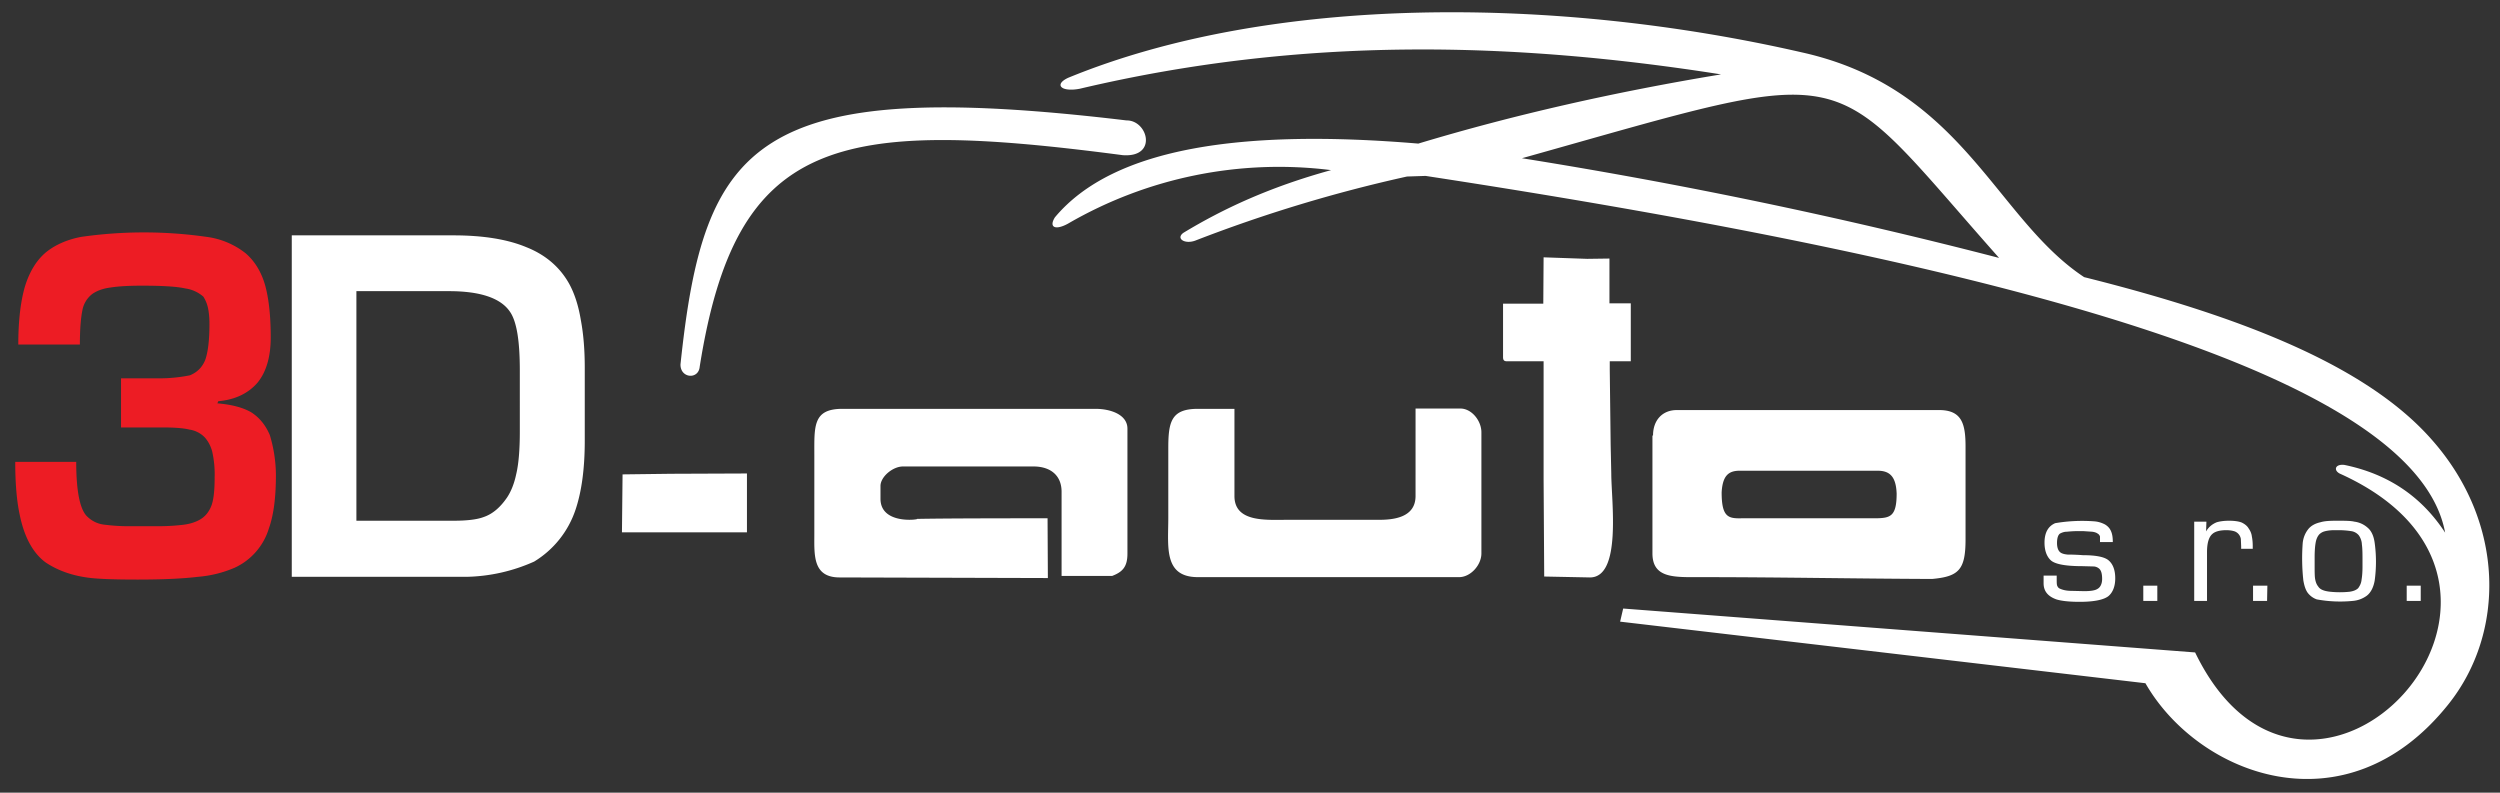 <svg xmlns="http://www.w3.org/2000/svg" viewBox="0 0 164 52" width="164" height="52"><rect x="0" y="0" width="164" height="52" fill="#333333" stroke="none"/><defs><clipPath id="a"><path d="M0 251.5h811.5V0H0z"/></clipPath></defs><g clip-path="url(#a)" transform="matrix(.2 0 0 -.2 1 51.1)"><path d="M0 104h20c0-9.9 1.3-16 3.8-18.1a9.4 9.4 0 0 1 5.5-2.5c2.4-.3 5-.5 7.7-.5h9.7c3.4 0 6.2.2 8.6.5 2.3.3 4.3 1 5.8 2s2.6 2.5 3.3 4.4c.7 2 1 5 1 9a34 34 0 0 1-.8 8.6c-.5 1.9-1.4 3.5-2.5 4.7a8.8 8.8 0 0 1-5 2.5c-2 .5-5 .7-8.9.7H34.7v16.1H47a51.3 51.3 0 0 1 10.3 1c2.4 1 4 2.6 5 5 .9 2.5 1.4 6.4 1.4 11.8 0 2.3-.2 4-.5 5.4-.3 1.3-.8 2.5-1.5 3.6a11.4 11.4 0 0 1-6 2.7c-2.6.6-7.3.9-14.1.9-4.4 0-7.8-.2-10.3-.6-2.4-.3-4.4-1-6-2.1a8.7 8.7 0 0 1-3.3-5.5c-.5-2.5-.8-6.2-.8-11.1H1c0 8 .8 14.3 2.2 19.1 1.5 4.8 3.7 8.4 6.7 11 3 2.5 7 4.3 11.7 5.2a145.3 145.3 0 0 0 41.2 0 26 26 0 0 0 12.8-5.4c3.1-2.7 5.2-6.3 6.4-10.6 1.2-4.4 1.8-10.1 1.8-17 0-6.4-1.5-11.4-4.4-14.9-3-3.4-7.2-5.5-12.8-6l-.3-.7c4.8-.4 8.5-1.4 11.2-3 2.6-1.7 4.6-4.1 6-7.4a46 46 0 0 0 2-13.1c0-7.2-.7-13-2.3-17.5A20.8 20.8 0 0 0 72 69.3a38.2 38.2 0 0 0-12.1-3c-5-.6-11.5-.9-19.8-.9-7.6 0-13 .2-16 .6-5.5.7-10.2 2.4-14.1 5-4.1 3-7 8.2-8.5 15.5C.5 91 0 96.9 0 104" fill="#ed1c24"/><path d="M224.5 135.2c11.9 75.2 44.5 81.8 138.8 69.4 11.5-.8 8.2 11.5 1.2 11.4-122.3 14.6-138.6-7.2-146.3-80-.1-4.6 5.9-5.1 6.3-.8m238.1 62.6l-6.1-.2a475.7 475.7 0 0 1-69.4-21c-3.4-1.3-6.5.6-4 2.5 13.2 8 28.5 15.1 48.5 20.6a137.8 137.8 0 0 1-86.2-17.5c-4.1-2.3-6.5-1.4-4.4 2 19.3 23.1 62 29 119.2 24.2 31.5 9.5 64.8 17 99.3 22.7-67.4 10.6-136.7 12.7-210.3-4.7-6.2-1.2-8.6 1.4-3.8 3.6 67 27.5 160.5 26.7 240.7 8.3 52.8-11.8 63.3-54.4 92.5-73.7 52-13 92.9-29.2 114.1-53.4 24.2-27.4 24-63.5 5.3-86.8-33.6-42-82-23.2-99.3 7L526.4 51.6l1 4.3L715 41.5c37.2-76.8 129.5 21.3 47.8 58.5-2.5 1-2.1 3.4 1.2 3 14-2.9 25.1-10.1 33-22.2-9.5 51.6-143.6 87.8-334.4 117M143.8 84.7c4.4 0 7.7.4 9.8 1.2 3 1 5.5 3.2 7.7 6.4 1.2 1.8 2.3 4.3 3 7.6.8 3.3 1.2 8 1.2 14V134c0 9.6-1 16-3.2 19.2-3 4.5-9.7 6.8-20 6.8h-30.4V84.7zm55.2-3.8h41v19.3l-24.9-.1-15.9-.2zm139.7-15l-.1 19.6h-.5c-10.1 0-32.3 0-42.3-.2.8-.2-12-2-12 6.6v4.2c0 3 4 6.4 7.4 6.4H334c5.4 0 9.2-2.8 9.2-8.3V66.6h16.6c3.4 1.3 5 3 5 7.3v41c0 4.6-5.5 6.5-10.5 6.5h-83c-9.7 0-9.2-5.7-9.2-15.2V80.4c0-6.9-.6-14.3 8.3-14.3zm49.2 55.5c-8.8 0-9.7-4.3-9.7-13V85.6c0-9.4-1.6-19.4 9.7-19.4h85.7c3.7 0 7.3 3.9 7.3 7.8v39.7c0 3.8-3.2 7.8-6.9 7.8h-14.7V92.8c0-7.1-7.3-7.8-12-7.8h-30c-7 0-17.4-.9-17.4 7.8v28.6zm113.3 34.5H488v-17.5c0-1 .3-1.4 1.3-1.4h12V98.4l.2-32 15-.3c10.5 0 7 25.2 7 34.1l-.2 9.2-.3 24.9v2.7h6.9v19h-7v14.7l-7.3-.1-14.3.5zM559.7 94c.3 5.5 2.3 7 5.6 7.1h45.6c4 0 6-2 6.2-7.5 0-7.5-2.1-8-6.7-8.1h-44.3c-4.3-.1-6.4.5-6.4 8.5M688 77.7h-4.2v1.8c-.1.4-.4.8-.8 1-.4.3-1 .5-1.8.6l-3 .2h-1.7a39 39 0 0 1-3.5-.2c-1 0-1.7-.3-2.3-.6-.6-.4-1-1.4-1-3.1 0-1.5.4-2.5 1-3 .4-.4 1.3-.7 2.5-.8a66 66 0 0 0 5-.2c4 0 6.9-.5 8.3-1.6 1.5-1.2 2.3-3.2 2.3-6 0-2.6-.8-4.6-2.2-5.8-1.5-1.2-4.6-1.9-9.5-1.9-3.5 0-6 .3-7.6.8-2.8 1-4.2 2.7-4.2 5.3v2.5h4.3v-1c0-1.2 0-2 .2-2.4.2-.4.4-.7.9-.9.9-.4 2.1-.7 3.7-.7l4.2-.1c2 0 3.5.2 4.3.7 1 .5 1.6 1.7 1.6 3.3 0 1.7-.3 2.8-1 3.4a3 3 0 0 1-1.7.7l-3.8.1c-5.3 0-8.7.6-10.2 1.8-1.4 1.2-2.2 3.2-2.2 5.9 0 3.3 1.2 5.4 3.5 6.4a52.8 52.8 0 0 0 12.8.6c1.4-.1 2.5-.5 3.5-1 1-.6 1.6-1.3 2-2.2.4-.9.6-2 .6-3.6m14.6-19.3H698v5h4.6zm16 22.8c.8 1.4 2 2.4 3.5 3 1 .3 2.4.5 4 .5 1.8 0 3.2-.2 4.2-.6 1-.5 1.8-1.1 2.3-2 .5-.7.9-1.6 1-2.5.2-1 .3-2 .3-3.3v-.8h-3.8v.8l-.1 2.4a3.2 3.2 0 0 1-2 2.5c-.6.2-1.5.4-2.8.4-2 0-3.6-.4-4.5-1.2-1.2-1-1.8-3-1.8-6v-16h-4.2v26h4zm20-22.8H734v5h4.7zM762 81.6h-1.3c-1.5 0-2.6-.2-3.3-.4a4 4 0 0 1-1.7-1c-.6-.7-1-1.6-1.2-2.9-.2-1.2-.3-2.8-.3-4.7v-2.5c0-2.2 0-3.8.2-4.7.2-1 .5-1.7 1-2.3.6-1 2-1.5 4-1.7a31.3 31.3 0 0 1 6.2 0c1.4.2 2.3.6 2.9 1.2.5.7 1 1.6 1.1 2.8.2 1.2.3 2.6.3 4.2v2c0 2 0 3.9-.2 5.3a5.6 5.6 0 0 1-1 3 4 4 0 0 1-2.6 1.4 26 26 0 0 1-4 .3m-.7 3.1c2.6 0 4.6 0 5.8-.3a8 8 0 0 0 4.4-2c1.2-1 2-2.7 2.3-5a45.5 45.5 0 0 0 0-12.3c-.4-2.3-1.3-4-2.6-5a9 9 0 0 0-4.6-1.7 42.3 42.3 0 0 0-11.8.5 6.4 6.4 0 0 0-3 2.2c-.7 1-1.1 2.3-1.4 4a67 67 0 0 0-.2 12.4c.2 1.7.8 3.1 1.7 4.3.9 1.2 2.3 2 4.1 2.4 1.3.4 3 .5 5.3.5M789 58.4h-4.6v5h4.6zm-252 54.2V74c0-8.3 7.3-7.8 15.7-7.8 25.3 0 50.7-.5 76-.6 8.8.8 11 3 11 13V109c0 7.5-1.2 12-8.7 12H545c-4.8 0-7.8-3.4-7.8-8.3M148 66.3H90.7v112h53c9.8 0 17.8-1.3 24-3.9 6.3-2.5 11-6.6 14-12 1.7-3.1 3-7 3.8-11.8.9-4.8 1.3-10 1.3-15.7v-24c0-9-1-16.5-3-22.5a31.6 31.6 0 0 0-13.6-17.1 56.9 56.9 0 0 0-22.2-5m346.2 137.3c112 31.4 98.7 32.4 156.5-32.7a1680 1680 0 0 1-156.5 32.7" fill="#fff" fill-rule="evenodd"/></g></svg>